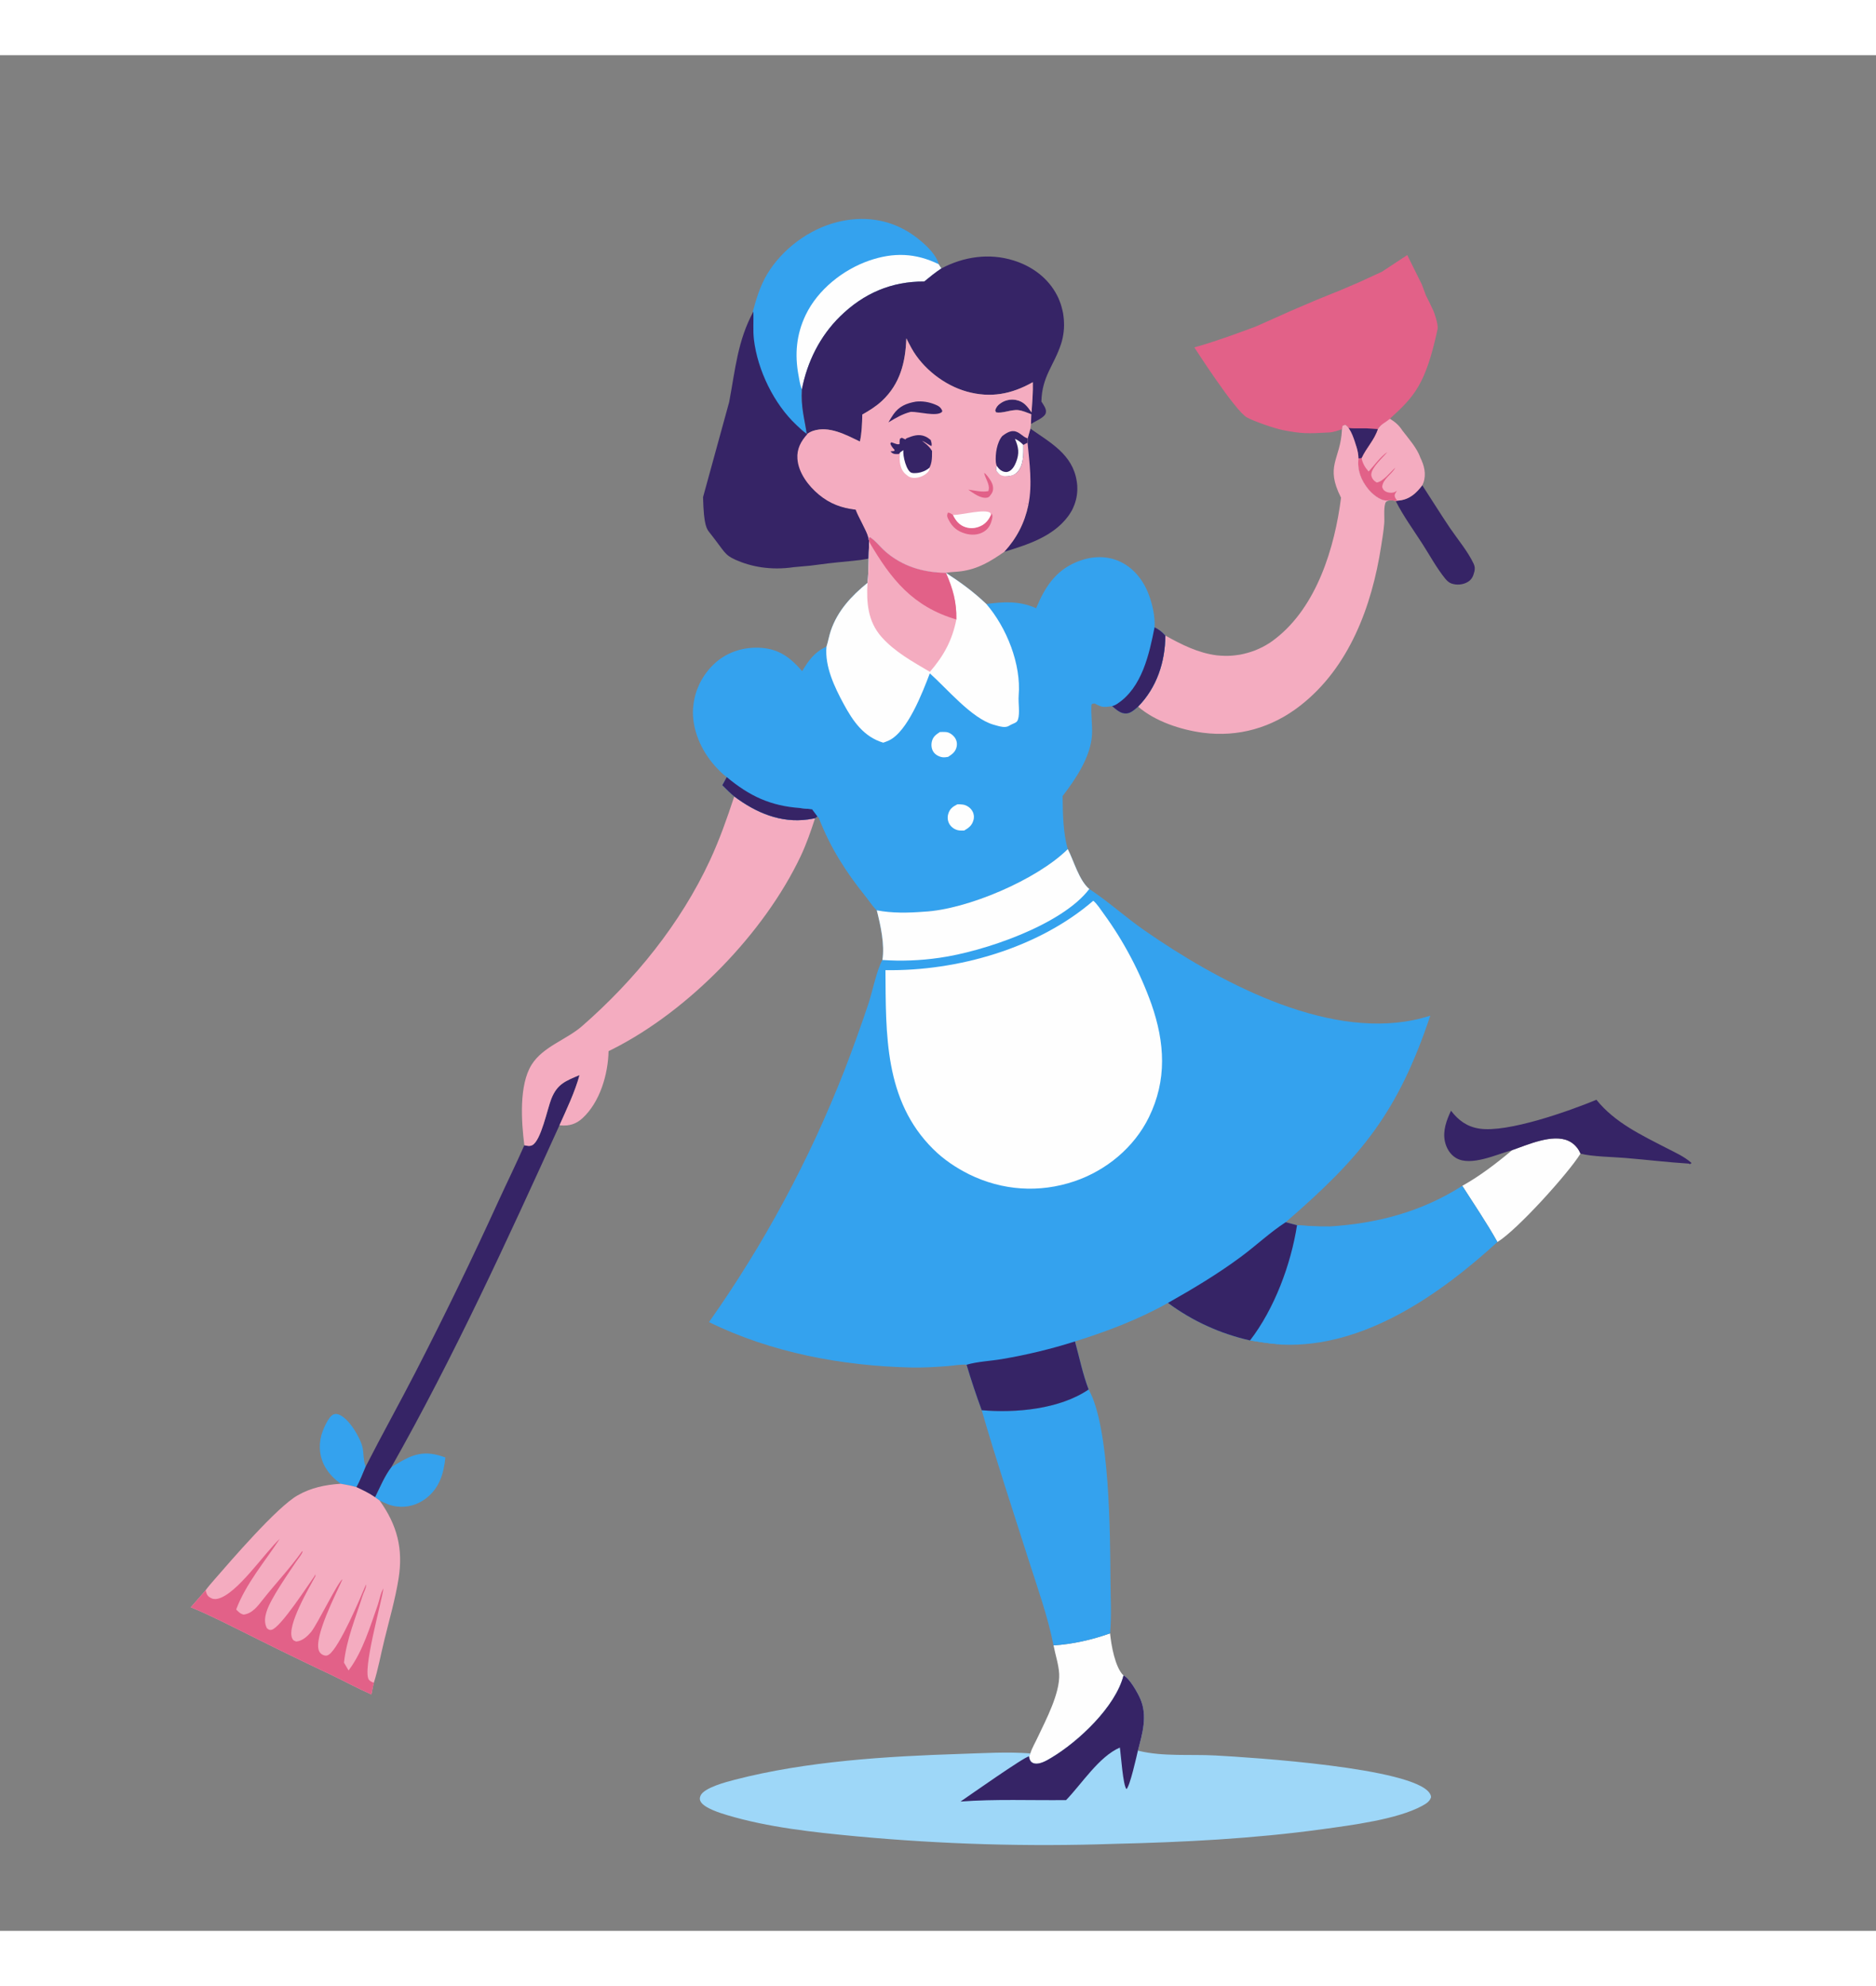 <svg version="1.2" xmlns="http://www.w3.org/2000/svg" viewBox="0 0 3395 3395" width="85" height="90">
	<rect x="0" y="0" width="3395" height="3395" fill="#808080" stroke="none"/>
	<title>fantasy-housemaid-in-pastel-blue-colors-clearing-w (2)-svg</title>
	<style>
		.s0 { fill: #9ed7f8 }
		.s1 { fill: #34a2ee }
		.s2 { fill: #362466 }
		.s3 { fill: #f4acc0 }
		.s4 { fill: #e26188 }
		.s5 { fill: #fefefe }
	</style>
	<g id="Layer 1">
		<path id="Layer" class="s1" d="m616.4 2585.7c-10.5-7.8-19.8-16.9-26.6-28-11.2-18-13.8-39.5-8.2-59.9 2.6-9.3 12.3-33.4 21.8-37.5 4.1-1.7 7.6-0.9 11.5 0.9 17.3 7.8 37.4 41.2 41.3 59.4 2.1 10 1.2 22.4 4.8 31.7q0.4 1.1 0.9 2.1c-5.4 12.3-10.2 26-16.9 37.5-9.3-2.9-19-4.4-28.6-6.2z"/>
		<path id="Layer" class="s1" d="m708.3 2555.5c28.5-17 49.6-31 85-21.4 4.3 1.1 8.5 2.6 12.7 4.1-3 28.9-10.5 54.7-34.4 73.5-15.5 12.1-34.5 17.7-54.1 15.1-11.3-1.4-20.5-5.9-30.5-10.7l-8.3-6c8.9-17.9 17.5-38.9 29.6-54.6z"/>
		<path id="Layer" class="s2" d="m2573.9 778.5c16.8 25.7 32.9 51.8 50.1 77.3 14.1 20.7 32.5 42.5 43 65 2.1 4.6 2.4 9.1 1.2 13.9-2.1 8.7-5 15.1-13.1 19.4q-1.6 0.8-3.2 1.5-1.7 0.7-3.4 1.2-1.8 0.5-3.5 0.8-1.8 0.4-3.6 0.5-1.8 0.2-3.6 0.1-1.8 0-3.6-0.2-1.8-0.2-3.5-0.6-1.8-0.4-3.5-0.9c-4.9-1.7-8.3-4.9-11.6-8.8-15.6-19.2-28-42.2-41.4-63.1-16.3-25.4-34.9-50.8-48.4-77.7l2.7-0.5q2.1-0.2 4.1-0.4c18.8-2.3 30.3-13.1 41.3-27.5z"/>
		<path id="Layer" class="s3" d="m2515.3 658c9.5 6 16.4 11.7 22.5 21.3 10.6 13.8 26.8 32.1 32.4 48.8 7.1 14.2 11.3 30.2 5.7 45.9-0.7 1.7-1.2 2.7-2 4.5-11 14.4-22.5 25.2-41.3 27.5q-2 0.2-4.1 0.4l-2.7 0.5c-3.5-1-7.4-1.1-11-1.4-2.6 0.4-3 0.6-5.8 0.6-11.9 0.1-25.8-12.1-32.8-20.6-13.2-16.2-20.2-34.5-17.8-55.5l5.6-0.8c8.5-18.7 22.7-32.1 29.4-52.4 5.4-9 12.3-14.7 21.9-18.8z"/>
		<path id="Layer" class="s4" d="m2476.8 753.6c10.3-11.2 21.4-26.9 33.9-35.3-7.8 9.7-29.2 28.3-29.1 41 0 4 2.5 8.5 5.6 11.2 1.9 1.6 2.5 1.8 4.4 3 11.9-2 24.7-19.1 33.6-27-6.7 12.7-22.7 20.2-23.9 35.2 1.8 4.3 2.3 5.7 6.5 8.1 4.1 2.3 10.2 2.8 14.6 1.6 1.8-0.5 4-2.1 5.7-3-2.4 3.9-5.3 6.5-3.7 11.3 0.7 2.2 2.8 4.8 4.1 6.7l-2.7 0.5c-3.5-1-7.4-1.1-11-1.4-2.6 0.4-3 0.6-5.8 0.6-11.9 0.1-25.8-12.1-32.8-20.6-13.2-16.2-20.2-34.5-17.8-55.5l5.6-0.8c2.2 10.2 6 16.5 12.8 24.4z"/>
		<path id="Layer" class="s2" d="m1864.7 676c36.4 25.5 76.3 46.7 83.8 94.8q0.4 2.1 0.6 4.2 0.2 2.1 0.4 4.3 0.1 2.1 0.1 4.2 0.1 2.2 0 4.3-0.1 2.1-0.3 4.2-0.2 2.2-0.5 4.3-0.3 2.1-0.7 4.2-0.4 2.1-0.9 4.1-0.6 2.1-1.2 4.2-0.6 2-1.3 4-0.7 2-1.6 4-0.8 1.9-1.7 3.9-0.9 1.9-1.9 3.8-1.1 1.8-2.2 3.6-1.1 1.9-2.3 3.6-1.2 1.8-2.5 3.5c-27.3 36.4-73.4 51-115.1 63.7 22.7-24.9 36.8-52.1 43.7-85.2-9.4-7.9-17.3 4.1-27.8 2.5-5.1-0.8-9.7-5.1-11.9-9.5-5-10-5.2-32.4-1-42.9l5.2-2.1c5.2-1.3 10.7-2.3 14.7-6.3 12.5-12.5 11.7-33.6 11.6-50 2.5-1.5 5.1-2.8 7.7-4.1-0.3-2.5 0.1-5.1 0.2-7.7z"/>
		<path id="Layer" class="s3" d="m1851.9 705.4c2.5-1.5 5.1-2.8 7.7-4.1 3.4 37.2 9 75.4 1.5 112.4-9.4-7.9-17.3 4.1-27.8 2.5-5.1-0.8-9.7-5.1-11.9-9.5-5-10-5.2-32.4-1-42.9l5.2-2.1c5.2-1.3 10.7-2.3 14.7-6.3 12.5-12.5 11.7-33.6 11.6-50z"/>
		<path id="Layer" class="s5" d="m2736.5 1981.9c28.3-9.8 73.1-30.2 102.2-16.7 9.7 4.5 17.5 13.1 21.5 23-21.5 35-114.2 137.9-150.3 160-19.4-34.7-42.2-68.2-63.6-101.7 31.8-17.7 62.4-41.2 90.2-64.6z"/>
		<path id="Layer" class="s5" d="m1906.6 2878.3c34.5-2.2 69.8-10.2 102.3-21.8 2 20.7 8.8 61.2 24.3 76.3-14.4 56.7-81.5 119.5-130.1 148.6-8.6 5.2-22.2 13.5-32.6 10.2-4.1-1.3-5.8-3.7-7.3-7.6-0.5-1.4-0.8-3.3-1.1-4.8l2.5-5.4c3-9.8 9-19.8 13.3-29.1 15-31.8 40.6-79.9 38.9-114.9-0.9-16.8-7-34.8-10.2-51.5z"/>
		<path id="Layer" class="s2" d="m2625.9 1910.5c13.3 17.5 29 29 51.2 32.4 50.9 8 162.8-31.8 211.9-52.2 33.4 41.5 81.6 64 127.9 87.9 14.9 7.7 31.4 15 44 26.3l-0.5 1.3-2.2 0.1 1.3-1.8-1.1 3.2-1.6-1.4c-38.7-2.4-77.4-7.1-116-10.3-22.8-1.9-59.6-2.3-80.6-7.8-4-9.9-11.8-18.5-21.5-23-29.1-13.5-73.9 6.9-102.2 16.7-27.7 7.4-74.4 29.9-101.2 14.4-10.9-6.3-18-18.2-20.5-30.3-4.1-19.2 3-38.4 11.1-55.5z"/>
		<path id="Layer" class="s2" d="m948.9 1973c4.8 1 9.6 2.3 14.3-0.1 16-8.3 27.3-65.9 34.6-84.1 10.8-26.9 25.8-32.1 51-42.8-8.6 31.2-23.1 61.3-36.3 90.8-94.9 208.8-191.1 419-304.2 618.7-12.1 15.7-20.7 36.7-29.6 54.6-10.5-7.3-22.1-12.8-33.7-18.2 6.7-11.5 11.5-25.2 16.9-37.5 29.3-57.4 60.7-113.7 90.2-171q78.8-153.2 150.3-310c15.4-33.6 31.7-66.6 46.5-100.4z"/>
		<path id="Layer" class="s1" d="m1362.4 464c6.5-23.8 13.2-46.2 25.9-67.6 27.4-45.6 76-81.8 127.7-94.5 44.4-10.9 89-5.9 128.2 18.2 18.4 11.3 49.5 36.5 54.6 58.3 1.5 2.5 3.1 5.2 4.8 7.6-10.9 7.3-20.9 15.3-31 23.7-59.3-0.4-109.8 21.5-152.1 63-36.6 35.8-59.6 82.2-69.3 132.1-1.9 31.8 4.2 50.7 8.9 81-7.2-3.9-13.9-10.9-19.9-16.5-40.6-38-70.2-99.2-76.8-154.4-2-16.8-0.4-33.9-1-50.9z"/>
		<path id="Layer" class="s5" d="m1451.2 604.8c-0.2-0.3-0.4-0.7-0.5-1.1-3-7.4-4.1-16.1-5.6-24-7.1-38.1-4-74.2 13-109.6 21.9-45.6 67.5-81.9 114.9-98.3 44.1-15.2 83.9-13.9 125.8 6.6 1.5 2.5 3.1 5.2 4.8 7.6-10.9 7.3-20.9 15.3-31 23.7-59.3-0.4-109.8 21.5-152.1 63-36.6 35.8-59.6 82.2-69.3 132.1z"/>
		<path id="Layer" fill-rule="evenodd" class="s4" d="m2573.1 415l7.4 19.9 7.1 14.1 7 15c0 0 8.9 23.1 6.9 32.2-21.6 99.9-42 121.6-86.2 161.8-7.7 7-16.5 9.8-21.9 18.8-6.7 20.3-20.9 33.7-29.4 52.4l-5.6 0.8c-0.1-6.6-1.3-13-3.1-19.3-3.4-11.5-10.2-35.7-20.9-41.7l-4.9 2-0.9 6c-7.7 2.6-15.5 5.5-23.6 5.9-38.2 2.1-48.8 2.5-83.3-4.3-15.9-3.1-53.1-16.2-65.2-22.9-21.9-12.4-95.1-126.8-95.1-126.8 42-11.3 112.3-38.2 112.3-38.2l62.9-28.1 46.8-20 43-17.4 32.7-14 41.7-19.2 45.9-30.2z"/>
		<path id="Layer" fill-rule="evenodd" class="s2" d="m2452.1 675.5h21.6l19.7 1.3c-6.7 20.3-20.9 33.7-29.4 52.4l-5.6 0.8c-0.1-6.6-1.3-13-3.1-19.3-3.4-11.5-9.9-18.7-20.7-24.7l-2-6.9c0.8-8.3 0.6-3.5 19.5-3.6z"/>
		<path id="Layer" class="s1" d="m2404.7 2120.1c86.9-5.2 167.5-26.4 241.6-73.6 21.4 33.5 44.2 67 63.6 101.7-104.2 95.2-241.9 192-389.8 185.7-2.5-0.1-4.8-0.2-7.2-0.8-17.1-1.4-33.8-4-50.7-6.8 44-57.1 74-137.5 85-208.5 19.1 1.2 38.3 2.9 57.5 2.3z"/>
		<path id="Layer" class="s1" d="m2347.2 2117.8c19.1 1.2 38.3 2.9 57.5 2.3-11.1 63.7-42.2 138.1-77 192-3.9 6.1-9 16.7-14.8 21-17.1-1.4-33.8-4-50.7-6.8 44-57.1 74-137.5 85-208.5z"/>
		<path id="Layer" class="s1" d="m1970.1 2415.1c38.6 68 38.9 264.6 39.5 344.4 0.2 31.8 2.2 65.4-0.7 97-32.5 11.6-67.8 19.6-102.3 21.8-10.4-52.8-29.5-105.6-45.8-156.8-28.4-89.4-58.1-178.7-84.2-268.9 61.7 5.4 141-1.8 193.5-37.5z"/>
		<path id="Layer" class="s3" d="m2429.5 671l4.9-2c10.7 6 17.5 30.2 20.9 41.7 1.8 6.3 3 12.7 3.1 19.3-2.4 21 4.6 39.3 17.8 55.5 7 8.5 20.9 20.7 32.8 20.6 2.8 0 3.2-0.2 5.8-0.6-3.9 1.6-6.7 1.6-8 6-3 10.5-0.9 25.3-1.8 36.4-1.1 13.8-3.5 27.6-5.6 41.2-16.7 108-57.7 219.5-146.8 288.6-50.9 39.6-111.7 57.1-175.7 48.7-39.9-5.3-86.5-20.5-117.3-47.3 33.8-34.4 49.1-80.9 49.3-128.6 29.3 16.3 59.3 31.5 93 35.8q3.5 0.4 7.1 0.6 3.5 0.3 7.1 0.3 3.5 0.1 7.1 0 3.5-0.1 7.1-0.4 3.5-0.3 7.1-0.8 3.5-0.4 7-1 3.5-0.7 6.9-1.5 3.5-0.8 6.9-1.8 3.5-0.9 6.8-2.1 3.4-1.1 6.7-2.4 3.3-1.3 6.5-2.8 3.3-1.5 6.5-3.1 3.1-1.6 6.2-3.4 3.1-1.8 6.1-3.7 3-1.9 5.9-4 2.8-2 5.6-4.3c74.6-58 107-164.9 118.4-254.9-29.5-58.2-1.2-68.5 1.6-122.4q0.1-0.8 0.1-1.6z"/>
		<path id="Layer" class="s3" d="m1328.8 1341.7c39.2 29.4 83.9 48.6 133.8 41.6q6.2-0.9 12.4-2.1c-7.7 23.6-15.6 46.7-26.3 69.2-66 139-202.1 278.8-339.3 348.3q-4 2.1-8.1 4c-0.8 41.6-15.5 92.2-47.1 121.3-11.8 10.8-24 14.4-39.7 13.1-0.7-0.1-1.3-0.2-2-0.3 13.2-29.5 27.7-59.6 36.3-90.8-25.2 10.7-40.2 15.9-51 42.8-7.3 18.2-18.6 75.8-34.6 84.1-4.7 2.4-9.5 1.1-14.3 0.1-5.3-41.5-10.1-108.7 13.2-145.8 20.5-32.8 62.9-45 91.4-69.9 95-83 178-185.2 231.3-300 17.5-37.7 31-76.2 44-115.6z"/>
		<path id="Layer" class="s3" d="m616.4 2585.7c9.6 1.8 19.3 3.3 28.6 6.2 11.6 5.4 23.2 10.9 33.7 18.2l8.3 6c31.8 44.5 43 87.4 34.2 141.8-6 37.3-16.8 74.3-25.7 111-6.3 25.4-11.1 52.3-19 77.2-1.8 6.8-2.9 14-4.4 21-23.9-10.6-47.1-23.1-70.7-34.5q-77.6-36.6-154.3-75.1c-33.5-16.5-67.2-34.1-101.8-48.2l26.9-30.9c4.5-6.4 10-12.4 15.1-18.4 30.9-35.5 113.5-131.6 151-153.1 24.5-14.1 50.2-19.3 78.1-21.2z"/>
		<path id="Layer" class="s4" d="m506.4 2685.3c-26.9 41-61.7 81.7-79 128 4.3 4.3 7.5 8 13.6 9.2 15.6-1.9 25.4-15.3 34.5-26.9 23-29.2 49.6-57.2 71-87.4l1.3-0.5c-1 5.6-8.8 14.4-12.1 19.4-14.5 21.8-45.3 65.7-52.9 88.9-3.5 10.7-5 20.9 0.2 31.2 3 2.2 4.3 3.8 8.4 2.9 16.6-3.8 68-84 80.2-100.8l-3.3 2.8 1.5-1.7 1.3 1.9c-11.6 21.8-52.5 90.2-42.4 113.1 1.9 4.2 3.4 4.3 7.4 5.9 11-1 20-9.2 26.9-17.4 11-13.2 49.7-92.9 56.7-95.1-10.2 23.3-53.3 106.1-42.2 129.9 1.7 3.8 5.1 6.5 9.1 7.6 3.7 1 5.7 0.6 8.8-1.5 18.8-12.8 56.8-102.4 66.9-126.7 1.3 5-4.7 15.4-6.3 20.8-12.6 40-28.9 78.4-33.5 120.6l8.3 14.1 1.9-2.6c23.8-32.3 37.6-78.1 50.9-115.9 3.2-9.2 5.1-21.9 10.3-29.9-3.7 27-38.8 149.4-26.2 165.4 2 2.6 5.8 4.1 8.8 5.5-1.8 6.8-2.9 14-4.4 21-23.9-10.6-47.1-23.1-70.7-34.5q-77.6-36.6-154.3-75.1c-33.5-16.5-67.2-34.1-101.8-48.2l26.9-30.9c1.1 5.5 2.4 9.7 7.3 12.9 4.7 3.1 9.2 3.8 14.6 2.5 34.9-8.1 84.8-83.3 112.3-108.5z"/>
		<path id="Layer" class="s2" d="m1703.6 386c40.4-21.4 86.6-28.2 130.7-14.4 33.6 10.5 62.5 31.7 78.7 63.2q1.3 2.6 2.5 5.1 1.1 2.6 2.1 5.2 1.1 2.7 2 5.4 0.9 2.6 1.6 5.4 0.8 2.7 1.4 5.4 0.7 2.8 1.2 5.5 0.5 2.8 0.8 5.6 0.4 2.8 0.6 5.6 0.3 2.9 0.3 5.7 0.1 2.8 0.1 5.6 0 2.8-0.2 5.7-0.2 2.8-0.5 5.6-0.3 2.8-0.8 5.6-0.4 2.8-1 5.5-0.6 2.8-1.3 5.5-0.7 2.8-1.6 5.4c-12.8 39.3-34.5 58.4-35.6 104.3 3.6 5.8 10.1 13.8 7.9 21-2.6 8.6-19.7 14.7-26.8 19.8l0.6-17.8c-7.3-2.7-15.6-6.5-23.4-7.4-13.1-1.5-29.5 6.8-40.6 3.8l-1.3-3.4c1.7-5.5 4.2-8.8 8.8-12.2q1.5-1.1 3.2-2.1 1.6-1 3.3-1.8 1.7-0.8 3.5-1.4 1.8-0.6 3.6-1 1.8-0.5 3.7-0.7 1.9-0.2 3.7-0.3 1.9 0 3.8 0.1 1.9 0.1 3.7 0.5c14.6 2.8 20.5 11.3 28.5 22.6 1.2-18.2 2.8-36.5 2.3-54.7-38.4 21.7-76.3 29.1-119.6 17-40.4-11.3-79.5-41.7-99.9-78.4-3.3-5.9-6.4-12-9.4-18-1.5 43.3-11.2 82.3-43.8 113-10.9 10.2-23 17.7-35.9 25-0.3 16.3-0.8 32.8-4.3 48.8-25.5-12.2-55.8-28.9-84.8-19.3-4.1 1.4-7.7 3.5-11.3 5.8-4.7-30.3-10.8-49.2-8.9-81 9.7-49.9 32.7-96.3 69.3-132.1 42.3-41.5 92.8-63.4 152.1-63 10.1-8.4 20.1-16.4 31-23.7z"/>
		<path id="Layer" fill-rule="evenodd" class="s3" d="m1560.5 650.5c12.9-7.3 25-14.8 35.9-25 32.6-30.7 42.3-69.7 43.8-113 3 6 6.1 12.1 9.4 18 20.4 36.7 59.5 67.1 99.9 78.4 43.3 12.1 81.2 4.7 119.6-17 0.5 18.2-1.1 36.5-2.3 54.7-8-11.3-13.9-19.8-28.5-22.6q-1.8-0.4-3.7-0.5-1.9-0.1-3.8-0.1-1.8 0.1-3.7 0.3-1.9 0.2-3.7 0.7-1.8 0.4-3.6 1-1.8 0.6-3.5 1.4-1.7 0.8-3.3 1.8-1.7 1-3.2 2.1c-4.6 3.4-7.1 6.7-8.8 12.2l1.3 3.4c11.1 3 27.5-5.3 40.6-3.8 7.8 0.9 16.1 4.7 23.4 7.4l-0.6 17.8-1 8.3-4.9 17.6c-0.1 2.6-0.5 5.2-0.2 7.7-2.6 1.3-5.2 2.6-7.7 4.1 0.1 16.4 0.9 37.5-11.6 50-4 4-9.5 5-14.7 6.3l0.1 4.1c2.8 14.8 3.5 28.4 3 37.5-0.3 4.9 3.1 6.2 8.2 7 10.5 1.7 14.8-4.5 24.2 3.4-6.9 33.1-21 60.3-43.7 85.2-25.1 17.5-47.1 30.9-77.8 35.2-9.2 1.3-18.6 1.1-27.7 2.9-41-0.5-78.8-11.4-110.3-39.1-9.1-8-17.4-19.2-27.5-25.6l-2.1 2.7-1.9-2.5c0.7-7.1-18.8-38.4-22.6-49.8-25.6-2.9-46.6-10.7-66.5-27.2-19-15.7-37.2-39.7-38.9-65-1.3-17.9 6.3-31.8 18-44.7 3.6-2.3 7.2-4.4 11.3-5.8 29-9.6 59.3 7.1 84.8 19.3 3.5-16 4-32.5 4.3-48.8z"/>
		<path id="Layer" class="s4" d="m1788.7 789c0.2-1.1 0.5-2.2 0.7-3.3 1.5-9.5-6.4-20-8.4-29.5 3.6 1.1 10.5 11.6 12.6 15.2 3 5.3 4.7 11.9 2.9 17.9-1 3.5-3.6 6.5-5.8 9.3-2.2 1.6-1.9 1.8-4.6 2.3-11.6 2-24.8-8.3-33.9-14.5 11.8 1.5 24.8 5 36.5 2.6z"/>
		<path id="Layer" class="s3" d="m1640.6 693.4c4.5-11.2 7.7-19.1 19.8-23.8 3.7-1.5 7.6-2.1 11.5-0.8 5.4 1.9 8.7 6.8 10.5 11.9 1.7 4.8 1.6 10.9 2 15.9-3.2-2.5-6-4.8-9.8-6.4-11.9-5.2-22.7-1.3-34 3.2z"/>
		<path id="Layer" class="s4" d="m1793.4 831.8l1.4-2c1.8 3.8 1.3 6.4 0.4 10.3-2.3 9.8-6.7 17.9-15.6 22.9-10 5.8-22.4 6-33.3 2.7-13.8-4.1-22.9-11.6-29.4-24.4-2.7-5.3-3.8-7.1-1.8-13 3.8-0.7 6.3 1.9 9.5 3.9 5.3 10.6 11.3 18.4 23.1 22.2 10 3.1 20.4 1.6 29.5-3.5 7.8-4.5 12.5-11 16.2-19.1z"/>
		<path id="Layer" class="s5" d="m1724.6 832.2h2c14.7-0.3 56.3-11.4 65.6-3.7l1.2 3.3c-3.7 8.1-8.4 14.6-16.2 19.1-9.1 5.1-19.5 6.6-29.5 3.5-11.8-3.8-17.8-11.6-23.1-22.2z"/>
		<path id="Layer" class="s2" d="m1657.4 627.1c12-1.3 23.4 0.6 34.6 5.1 6.3 2.5 10.6 5 13.2 11.6-0.2 1.4 0 1.5-1.1 2.4-9.4 8.1-42-0.9-54.6-0.6q-0.9 0.1-1.8 0.1c-15 3.9-26.7 11-39.9 18.9 2.8-4.9 5.8-9.9 9.1-14.6 10.2-14.5 23.6-20 40.5-22.9z"/>
		<path id="Layer" class="s3" d="m1641.9 759.3h3.7c9.8 9.1 15.7 18.1 16.7 31.7 0.7 8.7-1.5 18.1-7.5 24.6q-0.7 0.7-1.5 1.4-0.8 0.7-1.6 1.3-0.9 0.6-1.8 1.1-0.9 0.6-1.8 1-1 0.4-2 0.7-1 0.4-2 0.6-1 0.2-2 0.3-1.1 0.1-2.1 0.2c-10.6 0-18.4-5.9-25.6-13.1 0-6.2-0.2-12.6 0.6-18.8 2.1-15.7 15.6-22.1 26.9-31z"/>
		<path id="Layer" class="s2" d="m1813.9 689.3c5.7-4.3 13.3-9.5 20.8-8.8 10.8 1.1 15.9 10.7 25.1 13.1-0.1 2.6-0.5 5.2-0.2 7.7-2.6 1.3-5.2 2.6-7.7 4.1 0.1 16.4 0.9 37.5-11.6 50-4 4-9.5 5-14.7 6.3q-2.2-0.1-4.3-0.3c-7.3-0.7-12.8-2.4-17.6-8-1.3-4.7-1.3-5.4 0-10.1-0.6-2.1-1.3-4.2-1.5-6.4-1.3-14.9 1.9-36.2 11.7-47.6z"/>
		<path id="Layer" fill-rule="evenodd" class="s5" d="m1836.8 694.5c6.3 2.8 10.3 6 15.1 10.9 0.1 16.4 0.9 37.5-11.6 50-4 4-8.8 5.6-14.2 6.3-2.4 0.3-6.1 0.3-7.5 0.2-7.3-0.7-10.1-2.9-14.9-8.5-1.3-4.7-1.3-5.4 0-10.1 2.1 2.9 4.7 6.1 7.6 8.1 3.4 2.4 8.4 3.8 12.4 2.7 7.6-2.1 12.3-10.5 15-17.3 6.4-16.2 4.7-26.9-1.9-42.3z"/>
		<path id="Layer" fill-rule="evenodd" class="s2" d="m1640.6 693.4c11.3-4.5 22.1-8.4 34-3.2 3.8 1.6 6.6 3.9 9.8 6.4 1.1 4.3 2.3 6.7 1.3 11-6.2-2.9-10.7-7.2-17.2-9.7 6.4 5 12.2 9.2 16.6 16.1l1.6 2.4c0.1 12.8 0.3 27.4-9.8 36.9-4.7 4.4-11 5.7-17.3 5.1-3.7-0.4-7-0.8-10.4-2.3l-3.6 3.2h-3.7c-9.4-11.1-11.4-26.5-12.9-40.4l-2.3 3c-2.2 0-4.8 0.3-7.1 0-3.8-0.6-5.7-1.9-8.1-4.7l6.5-0.7 1.1-1.8c-3.2-3.8-6.5-7-7.8-11.9l1.7-2.2c1.9 0.7 3.9 1.5 5.9 2.1 3.1 1 6.1 2.5 9.1 1-0.1-3.6-0.2-6.3 0.9-9.7l3.2-1.5 6.2 3z"/>
		<path id="Layer" fill-rule="evenodd" class="s5" d="m1635 714.9c-1.8 9.4 5.4 39.3 15.5 41.3 0.6 0.1 17.3 2.7 31.8-9.6 1.7 11.6-28 26.6-41.3 13.4-12.4-8.7-14.3-25.6-12-41.1z"/>
		<path id="Layer" fill-rule="evenodd" class="s2" d="m1319.6 627.8c11.4-60.8 15.3-110.8 43.8-163.8 0.6 17-1 34.1 1 50.9 6.6 55.2 36.2 116.4 76.8 154.4 6 5.6 12.7 12.6 19.9 16.5-11.7 12.9-19.3 26.8-18 44.7 1.7 25.3 19.9 49.3 38.9 65 19.9 16.5 40.9 24.3 66.5 27.2 3.8 11.4 20 38.8 22.5 49.3 4.5 19.2 53.3 35.5-27.8 43.3-85.7 8.2-46.8 6.5-106.8 11.4-42.4 6.3-78.2-1.3-104.8-13.1-20.8-9.3-19.6-14.1-46.6-48.4-5.9-7.4-11.4-12.3-12.7-65.2"/>
		<path id="Layer" class="s0" d="m2033.2 2932.8c10.5 4.1 25.7 31.3 30.3 41.9 13.6 31.2 3.9 62.9-4.2 94q0.9 0.2 1.8 0.5c43.6 10.6 93.2 5.9 138 8.3 64.6 3.5 357.1 22 388 68.1 1.8 2.7 2.4 4.3 2.7 7.4-2.4 8-9.2 11.9-16.1 15.7-45.1 24.6-128.2 35-179.9 42.2-125.7 17.3-250.8 23.6-377.5 26.6q-116.9 4-233.8 0.6-117-3.5-233.4-14.3c-77.4-7.4-158.6-16-233.1-38.3-12.3-3.7-41.2-12.5-48-24.4-2.1-3.7-1.9-6.7-0.4-10.5 5.8-14.8 48.3-25.6 62.3-29.2 129.7-33.6 274.3-42.4 408-46.7 41.6-1.3 85.2-4.1 126.7-0.9l-2.5 5.4c0.3 1.5 0.6 3.4 1.1 4.8 1.5 3.9 3.2 6.3 7.3 7.6 10.4 3.3 24-5 32.6-10.2 48.6-29.1 115.7-91.9 130.1-148.6z"/>
		<path id="Layer" class="s2" d="m2033.2 2932.8c10.5 4.1 25.7 31.3 30.3 41.9 13.6 31.2 3.9 62.9-4.2 94-2.6 10.9-14.4 64.3-20.7 69.7-6.4-6.4-10.1-63.2-12-75.2-37.8 16.4-68.6 65.3-97.3 95.1-63.2 0.7-128.1-2.1-191 2.6 15.4-10.5 115.9-81.4 123.8-81.7 0.3 1.5 0.6 3.4 1.1 4.8 1.5 3.9 3.2 6.3 7.3 7.6 10.4 3.3 24-5 32.6-10.2 48.6-29.1 115.7-91.9 130.1-148.6z"/>
		<path id="Layer" class="s1" d="m1572 875l2.1-2.7c10.1 6.4 18.4 17.6 27.5 25.6 31.5 27.7 69.3 38.6 110.3 39.1 27 17.6 49.6 34 73.1 56.4 31.7-4.3 60.2-5.8 90.1 7.6 15.6-37.4 34.4-67.6 73.5-83.8 23.9-9.9 50.4-12.1 74.8-2.1 26 10.7 44.6 33.4 54.7 59.1 7.1 18 12.6 41.9 11.3 61.3 7.8 3.8 13.8 8.5 19.5 15-0.2 47.7-15.5 94.2-49.3 128.6-5.7 5.1-12.8 11.8-20.8 12.4-10.8 0.9-18.5-7-26.3-13.3-0.2 0.1-0.4 0-0.6 0.1-14.5 2.4-18.4 2.2-31.1-5.1l-3.1 0.3-2.5 1.9c-1.3 17.8 1.9 36 1 54.1-2 40.1-29.6 80.8-53.2 111.5 0.3 30.3 0.8 67 9.4 96-55.6 55.2-182.1 109.4-260.2 113.3-28.4 2.2-57.4 2.9-85.5-2.5-7.3-7.3-13.8-17.4-20.4-25.6-35.4-44-63.6-88.2-84.1-141.2l-2.9-3-4.3 3.2q-6.2 1.2-12.4 2.1c-49.9 7-94.6-12.2-133.8-41.6-7.7-6.3-14.6-13.2-21.6-20.3l8-14.7c-7.8-5.7-15.2-13.3-21.7-20.6-24.6-27.6-41.6-66-39.3-103.5q0.2-3 0.6-5.9 0.3-3 0.8-6 0.5-3 1.1-5.9 0.7-2.9 1.4-5.8 0.8-2.9 1.7-5.8 1-2.9 2-5.7 1.1-2.8 2.3-5.5 1.2-2.8 2.5-5.5 1.4-2.7 2.8-5.3 1.5-2.6 3.1-5.2 1.6-2.5 3.3-5 1.7-2.5 3.6-4.8 1.8-2.4 3.7-4.7 2-2.3 4.1-4.5 2-2.2 4.2-4.2 2.1-2.1 4.4-4.1c23-19.8 52.5-28.2 82.6-25.9 32.3 2.5 52.9 18.4 73.3 42.2 11.8-19.8 22.3-34.6 44-44.5 3-9.5 4.6-19.3 7.8-28.8 12.3-36.2 37.4-63 66.4-86.6 2.8-24.5 1.6-49.4 3.2-74z"/>
		<path id="Layer" class="s5" d="m1700.9 1225.1c3.6-0.1 7.2-0.3 10.8 0 5.9 0.4 11.9 4.5 15.5 9.1 3.9 5 5.3 10.9 4.1 17.2-1.9 9.4-8 13.9-15.6 18.7-3.3 0.5-6.9 1.1-10.3 0.6-6.3-1-12.6-4.4-16.2-9.7-3.6-5.5-4.3-12.5-2.8-18.7 2-8.7 7.4-12.5 14.5-17.2z"/>
		<path id="Layer" class="s5" d="m1732.6 1355.9c3.2 0 6.5 0 9.7 0.5 6.5 0.9 12.8 4.9 16.5 10.4q0.6 0.9 1.2 2 0.5 1 1 2.1 0.4 1.1 0.7 2.2 0.3 1.2 0.5 2.3 0.2 1.2 0.3 2.4 0 1.1-0.1 2.3 0 1.2-0.2 2.4-0.2 1.1-0.6 2.2c-2.6 9.6-8.5 13.9-16.7 18.7-3.7 0.2-7.4 0.2-11-0.5-6.3-1.4-12.2-5.4-15.6-11-3.3-5.4-4.1-12.3-2.3-18.4 2.8-9.6 8.1-13.2 16.6-17.6z"/>
		<path id="Layer" class="s1" d="m1885.4 1008.5c51 35 96.4 95 105.1 157.7 0.2 1.6 0.1 2.1 0 3.5-2.7 1.5-5 1.6-7.8 2.5-0.7 0.3-1.3 0.7-1.9 1l-3.1 0.3c-1.9-2.3-2.5-2.5-2.9-5.5-9.1-58.9-47-118.6-89.4-159.5z"/>
		<path id="Layer" class="s2" d="m1315.2 1306.7c41.4 34.5 79.1 52.1 132.9 56 7.1 0.7 14.2 1.5 21.3 2 3.3 4.4 6.7 8.8 9.9 13.3l-4.3 3.2q-6.2 1.2-12.4 2.1c-49.9 7-94.6-12.2-133.8-41.6-7.7-6.3-14.6-13.2-21.6-20.3z"/>
		<path id="Layer" class="s1" d="m1445.3 1140.3q0.1 1.1 0.1 2.2c0.7 20.1-3.3 40.9-5.2 61.1-5.4 57.5 0.9 110.2 29.2 161.1-7.1-0.5-14.2-1.3-21.3-2-29.4-42.5-33.6-98.9-24.6-148.4 4.7-25.5 12.5-49.8 21.8-74z"/>
		<path id="Layer" class="s2" d="m2089.4 1035.5c7.8 3.8 13.8 8.5 19.5 15-0.2 47.7-15.5 94.2-49.3 128.6-5.7 5.1-12.8 11.8-20.8 12.4-10.8 0.9-18.5-7-26.3-13.3 3.6-0.8 6.5-2.3 9.5-4.3 44.7-29.3 57.8-89.7 67.4-138.4z"/>
		<path id="Layer" class="s1" d="m1482.2 1381c11.4 1.4 35.3 19.4 46.9 25.3 22.6 51 53.5 98.7 108 119.6 9.2 3.5 29.6 8.7 34.4 17.3l0.7 7.1c-28.4 2.2-57.4 2.9-85.5-2.5-7.3-7.3-13.8-17.4-20.4-25.6-35.4-44-63.6-88.2-84.1-141.2z"/>
		<path id="Layer" fill-rule="evenodd" class="s5" d="m1572 875l2.1-2.7c10.1 6.4 18.4 17.6 27.5 25.6 31.5 27.7 69.3 38.6 110.3 39.1 27 17.6 49.6 34 73.1 56.4 36.7 42.7 63.3 108.9 58.5 165.8-1.1 13.2 2.7 31.6-1.4 43.6-2.2 6.3-6.7 5.5-16.2 11.1-6.7 4.1-15.7 1.5-28.3-2.2-39.5-11.5-84.4-65.8-114.9-92.8-13.1 34.4-40.4 106-74.3 121.6-3.2 1.5-6.6 2.7-10 3.9-35.4-10.6-54.7-38.8-71.6-70-16.5-30.5-34.5-68.1-31.1-103.9 3-9.5 4.6-19.3 7.8-28.8 12.3-36.2 37.4-63 66.4-86.6 2.8-24.5 1.6-49.4 3.2-74z"/>
		<path id="Layer" class="s3" d="m1572 875l2.1-2.7c10.1 6.4 18.4 17.6 27.5 25.6 31.5 27.7 69.3 38.6 110.3 39.1 12.6 28.8 19.4 52.7 18.8 84.4-7.5 37.8-22.8 65.8-47.9 94.8-31.1-18.5-63.2-35.8-87.5-63.2-24.7-27.8-27.5-62.2-25.4-97.9 2.8-24.5 1.6-49.4 3.2-74z"/>
		<path id="Layer" class="s4" d="m1572 875l2.1-2.7c10.1 6.4 18.4 17.6 27.5 25.6 31.5 27.7 69.3 38.6 110.3 39.1 12.6 28.8 19.4 52.7 18.8 84.4-78.7-23.3-117.8-72.2-157.6-140.3z"/>
		<path id="Layer" class="s1" d="m1932.4 1437c11 21.4 20.3 56.6 38.9 72.2 34.5 22.7 65.4 51 99.3 74.6 130.3 90.5 324.2 196.5 488.1 162.5 10-2 19.9-4.8 29.7-7.8-58.4 174.3-123.5 254.6-261.7 373.8l20.5 5.5c-11 71-41 151.4-85 208.5q-10-2.2-19.9-5-9.9-2.8-19.7-6.1-9.7-3.2-19.3-7-9.6-3.8-18.9-8.1-9.4-4.2-18.5-9-9.1-4.7-18-10-8.8-5.2-17.4-10.9-8.6-5.6-16.8-11.8c-52.6 29.7-110.8 51.8-168.3 69.7 7.8 28.5 14.1 59.4 24.7 87-52.5 35.7-131.8 42.9-193.5 37.5q-15-40.7-27.4-82.3c-10.2-0.9-23.2 1.6-33.6 2.4-22.1 1.7-44.5 3.1-66.7 2.6-124.4-2.7-253.6-26.9-365.8-82.2q18.6-26.4 36.5-53.4 17.8-26.9 34.8-54.5 17.1-27.4 33.2-55.4 16.2-28 31.5-56.5 15.4-28.5 29.8-57.4 14.5-29 28.1-58.3 13.5-29.3 26.2-59.1 12.7-29.7 24.5-59.8 23.5-60.9 44.2-122.7c6.6-20 15.2-61.9 25-78.3 4.4-28.2-3.3-62.6-10.2-89.9 28.1 5.4 57.1 4.7 85.5 2.5 78.1-3.9 204.6-58.1 260.2-113.3z"/>
		<path id="Layer" class="s2" d="m1749.2 2370.3c19.8-5.9 43.8-6.7 64.3-10.3q67.1-11.3 131.9-31.9c7.8 28.5 14.1 59.4 24.7 87-52.5 35.7-131.8 42.9-193.5 37.5q-15-40.7-27.4-82.3z"/>
		<path id="Layer" class="s2" d="m2326.7 2112.3l20.5 5.5c-11 71-41 151.4-85 208.5q-10-2.2-19.9-5-9.9-2.8-19.7-6.1-9.7-3.2-19.3-7-9.6-3.8-18.9-8.1-9.4-4.2-18.5-9-9.1-4.7-18-10-8.8-5.2-17.4-10.9-8.6-5.6-16.8-11.8c45.5-25.7 89.7-52.1 131.8-83.3 27.2-20.1 53-44.5 81.2-62.8z"/>
		<path id="Layer" class="s5" d="m1932.4 1437c11 21.4 20.3 56.6 38.9 72.2-49.4 65.2-191.8 113.5-271.5 124.6q-25.5 3.7-51.4 4.7-25.8 1-51.5-0.8c4.4-28.2-3.3-62.6-10.2-89.9 28.1 5.4 57.1 4.7 85.5 2.5 78.1-3.9 204.6-58.1 260.2-113.3z"/>
		<path id="Layer" class="s5" d="m1978.5 1530.5c7.1 5.8 13.4 16.1 18.8 23.4q13.7 18.8 26 38.5 12.3 19.8 23.1 40.3 10.9 20.6 20.2 41.8 9.4 21.3 17.2 43.2c24.3 69.6 28.4 137.4-4.7 204.8-26.8 54.7-77.2 96.2-134.6 115.7-63.7 21.6-130.6 17-190.8-12.6-23.9-12-46-26.8-65-45.7-88.7-88-85.4-208.2-86.3-323.8 130.2 2 276.4-39.6 376.1-125.6z"/>
	</g>
</svg>
